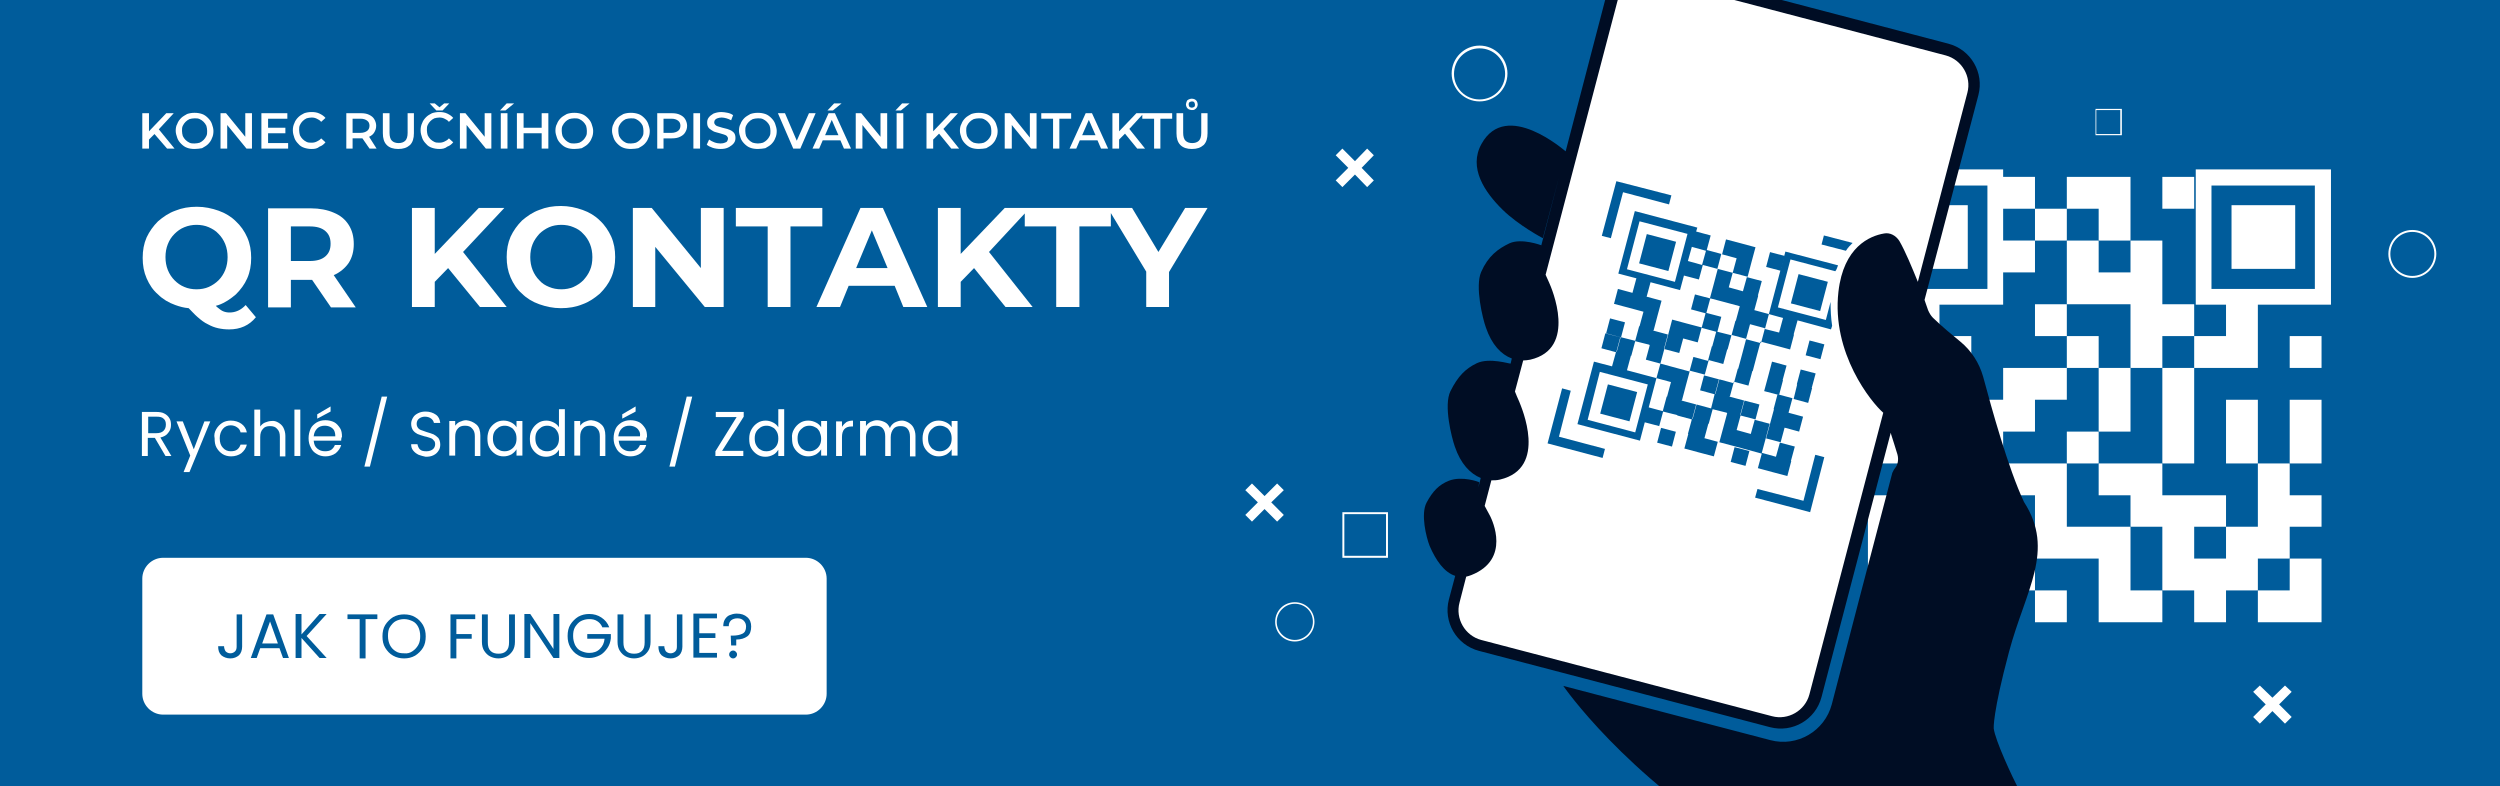<?xml version="1.0" encoding="utf-8"?>
<!-- Generator: Adobe Illustrator 27.0.0, SVG Export Plug-In . SVG Version: 6.00 Build 0)  -->
<svg version="1.1" id="Vrstva_1" xmlns="http://www.w3.org/2000/svg" xmlns:xlink="http://www.w3.org/1999/xlink" x="0px" y="0px"
	 viewBox="0 0 636 200" style="enable-background:new 0 0 636 200;" xml:space="preserve">
<style type="text/css">
	.st0{fill:#005C9B;}
	.st1{fill:#FFFFFF;}
	.st2{fill:#020203;}
	.st3{fill:#000D24;}
</style>
<rect class="st0" width="636" height="200"/>
<g>
	<rect x="550.1" y="45" class="st1" width="8.1" height="8.1"/>
	<rect x="517.7" y="53.1" class="st1" width="8.1" height="8.1"/>
	<polygon class="st1" points="533.9,61.2 542,61.2 542,53.1 542,45 533.9,45 525.8,45 525.8,53.1 533.9,53.1 	"/>
	<polygon class="st1" points="533.9,69.3 533.9,61.2 525.8,61.2 525.8,69.3 525.8,77.4 533.9,77.4 542,77.4 542,85.5 542,93.6 
		550.1,93.6 550.1,85.5 558.2,85.5 558.2,77.4 550.1,77.4 550.1,69.3 550.1,61.2 542,61.2 542,69.3 	"/>
	<rect x="517.7" y="77.4" class="st1" width="8.1" height="8.1"/>
	<rect x="525.8" y="85.5" class="st1" width="8.1" height="8.1"/>
	<rect x="582.5" y="85.5" class="st1" width="8.1" height="8.1"/>
	<polygon class="st1" points="533.9,101.7 533.9,109.8 542,109.8 542,101.7 542,93.6 533.9,93.6 	"/>
	<polygon class="st1" points="550.1,101.7 550.1,109.8 550.1,117.9 558.2,117.9 558.2,109.8 558.2,101.7 558.2,93.6 550.1,93.6 	"/>
	<polygon class="st1" points="485.4,101.7 477.3,101.7 477.3,109.8 477.3,117.9 485.4,117.9 485.4,126 493.4,126 493.4,117.9 
		493.4,109.8 485.4,109.8 	"/>
	<path class="st1" d="M517.7,109.8v-8.1h8.1v-8.1h-8.1h-8.1v8.1h-8.1v-8.1v-8.1h-8.1v-8h16.2v-8.2h8.1v-8.1h-8.1v-8.1h8.1V45h-8.1
		v-1.9h-34.4v34.4h10.1v8h-8.1v8.1h8.1h8.1v8.1v8.1h8.1v8.1h8.1v-8.1C509.6,109.8,517.7,109.8,517.7,109.8z M479.3,47.2h26.3v26.3
		h-26.3V47.2z"/>
	<polygon class="st1" points="574.4,101.7 566.3,101.7 566.3,109.8 566.3,117.9 574.4,117.9 574.4,109.8 	"/>
	<rect x="525.8" y="109.8" class="st1" width="8.1" height="8.1"/>
	<polygon class="st1" points="590.6,109.8 590.6,101.7 582.5,101.7 582.5,109.8 582.5,117.9 590.6,117.9 	"/>
	<polygon class="st1" points="533.9,117.9 533.9,126 542,126 542,134 550.1,134 550.1,142.1 550.1,150.2 558.2,150.2 558.2,158.3 
		566.3,158.3 566.3,150.2 574.4,150.2 574.4,142.1 582.5,142.1 582.5,134 590.6,134 590.6,126 582.5,126 582.5,117.9 574.4,117.9 
		574.4,126 574.4,134 566.3,134 566.3,142.1 558.2,142.1 558.2,134 566.3,134 566.3,126 558.2,126 550.1,126 550.1,117.9 542,117.9 
			"/>
	<polygon class="st1" points="542,142.1 542,134 533.9,134 525.8,134 525.8,126 525.8,117.9 517.7,117.9 509.6,117.9 509.6,126 
		517.7,126 517.7,134 517.7,142.1 525.8,142.1 533.9,142.1 533.9,150.2 533.9,158.3 542,158.3 550.1,158.3 550.1,150.2 542,150.2 	
		"/>
	<rect x="517.7" y="150.2" class="st1" width="8.1" height="8.1"/>
	<polygon class="st1" points="574.4,150.2 574.4,158.3 582.5,158.3 590.6,158.3 590.6,150.2 590.6,142.1 582.5,142.1 582.5,150.2 	
		"/>
	<rect x="484.4" y="52.2" class="st1" width="16.2" height="16.2"/>
	<path class="st1" d="M509.6,126h-34.4v34.4h34.4v-10.2h8.1v-8.1h-8.1V126z M505.6,156.4h-26.3v-26.3h26.3V156.4z"/>
	<rect x="484.4" y="135.1" class="st1" width="16.2" height="16.2"/>
	<path class="st1" d="M558.6,43.1v34.4h7.7v8h-8.1v8.1h8.1h8.1v-8.1v-8H593V43.1H558.6z M588.9,73.5h-26.3V47.2h26.3V73.5z"/>
	<rect x="567.7" y="52.2" class="st1" width="16.2" height="16.2"/>
</g>
<g>
	<g>
		<path class="st2" d="M500.4,23.5c1.1-4.1-1.4-8.4-5.5-9.5"/>
		<path class="st1" d="M479.4,115.5l-17.1,61.9c-1.5,5.8-6,8.2-11.7,6.7L376.5,165c-5.8-1.5-8.5-6.6-7-12.3l40-152.9
			c1.5-5.8,6.3-8.2,12-6.7l74.2,19.4c5.8,1.5,7.7,6.4,6.2,12.1L490.1,72"/>
		<path class="st3" d="M507.2,185.3c0,0-0.3-3.8,3.9-19.5s11.8-25.7,3.8-38.1c-4-8.5-8.2-23.7-10.4-31.9c-1-3.5-3-6.6-5.8-8.9
			c-2.1-1.7-4.5-3.7-6.9-6c0,0,0,0-0.1-0.1c-0.5-0.5-0.9-1.2-1.2-1.9c-0.2-0.5-0.4-1.2-0.7-2c-0.1-0.2-0.1-0.4-0.2-0.6l13.7-52.1
			c1.5-5.7-1.9-11.6-7.7-13.1l-74-19.4c-5.7-1.5-11.6,1.9-13.1,7.7l-10.2,39.1c-0.2-0.1-15.1-13.3-21.4-1.9
			c-3.4,6.1,0.8,12.3,5.4,16.8c4.1,4,10.2,7.2,10.2,7.2l4.1-15.5l-4.7,18.1c0.1-0.5,0.2-0.8,0.2-0.8s-5-1.9-8.1-0.5
			c-2.9,1.4-5.4,3.2-7.2,7.3c-1.6,3.7,0.4,11.9,1.2,14.1c1.5,4.4,3.9,6.9,6.6,7.9l-0.3,1.3c-0.2,0.1-5.4-1.6-8.6-0.1
			c-2.9,1.4-4.8,3.3-6.7,7.1c-1.8,3.6,0.3,11.8,1.1,14.1c1.5,4.4,3.9,6.9,6.6,8l-0.6,2.4c0.1-0.4,0.1-0.8,0.2-1.3
			c0-0.1-4.4-1.7-7.7-0.4c-2.5,1-4.1,2.6-5.7,5.6c-1.5,2.9-0.1,8.7,0.8,11c1.6,3.7,3.7,6.7,6.5,7.6l-1.6,6
			c-1.5,5.7,1.9,11.6,7.7,13.1l74,19.4c5.7,1.5,11.6-1.9,13.1-7.7l17.6-67.2c0,0.1,0.1,0.2,0.1,0.4c0.5,1.6,1.1,3.4,1.6,5.1
			c0.4,1.4,0,2.7-0.4,3.2s-0.7,1-0.9,1.5l-8.1,30.9l-7.3,28c-1.8,6.8-8.8,10.9-15.6,9.1l-25.6-6.7l-27.1-7.1
			c0,0,15.5,22.6,46.9,41.6c1.7,1.1,4,3.4,5.1,5.2c2.8,4.8,4.6,7.7,5.6,9.3c0.5,0.8,1.6,1.1,2.4,0.7l55.1-27.8
			c0.9-0.4,1.3-1.5,0.9-2.4C511.8,197.4,507.6,188.4,507.2,185.3z M479.3,59.4c-3.6,0.6-10.3,3.4-11.6,14.8
			c-1.8,15.7,8.4,28.2,11.4,30.8l-18.8,71.7c-1.1,4.1-5.4,6.6-9.5,5.5l-74-19.4c-4.1-1.1-6.6-5.4-5.5-9.5l1.7-6.6
			c0.4-0.1,0.8-0.2,1.3-0.4c10.1-4,5.3-14,4.8-15c-0.4-0.7-0.9-1.7-1.4-2.6l1.7-6.5c0.7,0,1.4,0,2.2-0.2c12.3-2.9,5.4-18.5,4.9-19.8
			c-0.4-0.9-0.8-1.8-1.1-2.6l2.1-7.9c0.6,0,1.2-0.1,1.8-0.2c12.1-2.8,5.4-18.3,4.8-19.6c-0.3-0.7-0.6-1.3-0.9-2l18.3-69.7
			c1.1-4.1,5.4-6.6,9.5-5.5l74,19.4c4.1,1.1,6.6,5.4,5.5,9.5l-12.6,48.1c-1.5-3.7-3.2-7.8-4.7-10.4
			C482.3,59.9,480.8,59.1,479.3,59.4z"/>
	</g>
	<g>
		<g>
			<polygon class="st0" points="409.8,60.6 412.9,48.9 424.6,52 425.2,49.7 411.2,46.1 407.5,60 			"/>
			<polygon class="st0" points="408.3,114.2 396.6,111.1 399.6,99.4 397.4,98.8 393.7,112.8 407.7,116.5 			"/>
			<polygon class="st0" points="461.8,115.7 458.8,127.4 447.1,124.4 446.5,126.6 460.5,130.3 464.1,116.3 			"/>
		</g>
	</g>
	<g>
		
			<rect x="449.5" y="64.4" transform="matrix(0.254 -0.967 0.967 0.254 272.857 486.218)" class="st0" width="3.9" height="3.9"/>
		
			<rect x="459.6" y="86.9" transform="matrix(0.254 -0.967 0.967 0.254 258.586 512.749)" class="st0" width="3.9" height="3.9"/>
		<polygon class="st0" points="450.8,92 449.8,95.8 449.8,95.8 448.8,99.5 452.6,100.5 453.6,96.7 453.5,96.7 454.5,93 		"/>
		<polygon class="st0" points="458.1,94 457.1,97.8 457.2,97.8 456.3,101.5 460,102.5 461,98.7 460.9,98.7 461.9,95 		"/>
		
			<rect x="421.8" y="109.1" transform="matrix(0.254 -0.967 0.967 0.254 208.941 492.787)" class="st0" width="3.9" height="3.9"/>
		
			<rect x="440.5" y="114" transform="matrix(0.254 -0.967 0.967 0.254 218.159 514.533)" class="st0" width="3.9" height="3.9"/>
		
			<rect x="417.7" y="60.2" transform="matrix(0.254 -0.967 0.967 0.254 252.68 455.622)" class="st0" width="7.7" height="7.7"/>
		
			<rect x="407.8" y="98.5" transform="matrix(0.254 -0.967 0.967 0.254 208.26 474.556)" class="st0" width="7.7" height="7.7"/>
		
			<rect x="456.2" y="70.4" transform="matrix(0.254 -0.967 0.967 0.254 271.648 500.443)" class="st0" width="7.7" height="7.7"/>
		<path class="st0" d="M467.6,67.5L454.2,64L450,79.9l3.6,1l-1,3.7l-3.6-0.9l1-3.8l-3.7-1l1-3.7h-0.1l1-3.7l-3.8-1l-1,3.6l-3.6-1
			l1-3.7l3.8,1l1-3.8l0,0l1-3.7l-3.7-1l0,0l-3.8-1l-1,3.8l3.7,1l0,0l0,0l-1,3.7l-3.8-1l-1,3.8l0,0l-1,3.7l-3.8-1l-1,3.8l3.7,1
			l-1,3.7l3.7,1l-1,3.7h-0.1l-1,3.7l-3.7-1l-1,3.7l-3.7-1l0,0l-3.7-1l1-3.7l3.8,1l1-3.7l3.7,1l1-3.8l-3.8-1l0,0l-3.7-1l-1,3.8l0,0
			l-1,3.7h-0.1l1-3.7l-3.7-1V84h0.1l1-3.8l0,0l1-3.7l-3.7-1l0,0h-0.1l1-3.7l7.5,2l1.4-5.2l-0.4,1.5l3.8,1l1-3.7l3.7,1l1-3.8l-3.7-1
			l1-3.7l-3.7-1l0.3-1l-15.9-4.2l-4.2,15.9l4.6,1.2l-1,3.7l-3.7-1l-1,3.8l3.8,1l0,0l3.7,1l0,0l0,0l-1,3.7H417l-1,3.7l-3.6-0.9l1-3.8
			l-3.8-1l-1,3.8l3.7,1l-1,3.7h-0.1l1-3.7l-3.8-1l-1,3.8l3.7,1l-1,3.6l-4.6-1.2l-4.2,15.9l15.9,4.2l4.2-15.9l-7.5-2l1-3.7h0.1l1-3.7
			l3.6,0.9v0.1h0.1l-1,3.7l3.7,1l-1,3.7l3.7,1l0,0l0,0l-1,3.7H424l-1,3.7l-3.7-1l-1,3.8l3.8,1l1-3.7l3.6,0.9v0.1l3.7,1l-1,3.7h0.1
			l-1,3.7l3.7,1l0,0l3.8,1l1-3.7l3.8,1l0,0l3.7,1l0,0l3.7,1l-1,3.7l3.7,1l0,0l3.8,1l1-3.8h-0.1l1-3.7l-3.8-1l-1,3.6l-3.6-1l1-3.7
			l3.8,1l1-3.7l3.7,1l1-3.8l-3.7-1l1-3.7l-3.8-1l-1,3.8h0.1l-1,3.7l0,0l-1,3.7h-0.1l1-3.7l-3.8-1l-1,3.6l-3.6-1l1-3.7l3.8,1l1-3.8
			l-3.8-1l-1,3.7h-0.1l1-3.7l-3.7-1v-0.1h0.1l1-3.7l3.7,1l1-3.7h0.1l1-3.8l0,0l1-3.7l3.8,1l0,0l3.7,1l1-3.8h-0.1l1-3.6l8.5,2.3
			l0.3-0.9c-0.3-2-0.4-4-0.4-6.1l-1.2,4.6l-12.2-3.2l3.2-12.2l11.4,3C467.2,68.7,467.4,68,467.6,67.5z M419.2,97.8L416,110
			l-12.1-3.2l3.1-12.2L419.2,97.8z M430.4,62.8l3.6,1l-1,3.6l-3.6-1L430.4,62.8z M413.9,68.5l3.2-12.2l12.2,3.2l-3.2,12.2
			L413.9,68.5z M434.1,79.6l1-3.7l3.8,1l0,0l3.7,1l0,0l0,0l-1,3.7h-0.1l-1,3.7l-3.6-0.9l1-3.8L434.1,79.6z M438.4,108.8l-1,3.7
			l-3.7-1l0,0h-0.1l1-3.7h0.1l1-3.7l3.6,0.9v0.1h0.1L438.4,108.8L438.4,108.8z M448,87.3l-3.8-1l-1,3.8l0,0l-1,3.7h-0.1l-1,3.7
			l-3.7-1l-1,3.7h-0.1l1-3.7l-3.8-1l-1,3.8l3.7,1l-0.9,3.6l-3.7-1l-1,3.7h-0.1l1-3.7l-3.7-1v-0.1h0.1l1-3.8l0,0l1-3.7l3.8,1l1-3.7
			l3.7,1l1-3.7h0.1l1-3.7l3.7,1l1-3.7h0.1l0,0l3.7,1L448,87.3z"/>
	</g>
	<path class="st0" d="M471.3,61.8l-7.3-1.9l-0.6,2.3l6.2,1.6C470.1,63,470.7,62.4,471.3,61.8z"/>
</g>
<g>
	<path class="st1" d="M58.4,79.5c-0.6,0-1.1-0.1-1.6-0.3c-0.5-0.2-1-0.6-1.6-1.1c-0.1-0.1-0.2-0.2-0.3-0.3c0.2-0.1,0.5-0.1,0.7-0.2
		c1.7-0.6,3.1-1.6,4.4-2.7c1.2-1.2,2.2-2.5,2.9-4.1s1-3.3,1-5.2c0-1.9-0.3-3.6-1-5.2c-0.7-1.6-1.7-3-2.9-4.1
		c-1.2-1.2-2.7-2.1-4.4-2.7c-1.7-0.6-3.5-1-5.5-1s-3.8,0.3-5.5,1c-1.7,0.6-3.1,1.6-4.4,2.7c-1.2,1.2-2.2,2.6-2.9,4.1
		c-0.7,1.6-1,3.3-1,5.2s0.3,3.6,1,5.2s1.6,3,2.9,4.1c1.2,1.2,2.7,2.1,4.4,2.7c1.1,0.4,2.2,0.7,3.4,0.8c0.8,0.8,1.5,1.6,2.2,2.2
		c0.9,0.8,1.8,1.5,2.7,1.9c0.9,0.5,1.7,0.8,2.6,1c0.9,0.2,1.8,0.3,2.8,0.3c2.8,0,5.1-1,6.8-3.1l-2.6-3.1
		C61.3,78.9,59.9,79.5,58.4,79.5z M44.4,71.3c-0.7-0.7-1.3-1.6-1.7-2.6s-0.6-2.1-0.6-3.3c0-1.2,0.2-2.3,0.6-3.3
		c0.4-1,0.9-1.8,1.7-2.6c0.7-0.7,1.5-1.3,2.5-1.7s2-0.6,3.1-0.6s2.2,0.2,3.1,0.6c0.9,0.4,1.8,0.9,2.5,1.7c0.7,0.7,1.3,1.6,1.7,2.6
		s0.6,2.1,0.6,3.3s-0.2,2.3-0.6,3.3c-0.4,1-1,1.9-1.7,2.6S54,72.6,53.1,73s-2,0.6-3.1,0.6s-2.2-0.2-3.1-0.6
		C45.9,72.6,45.1,72,44.4,71.3z"/>
	<path class="st1" d="M84.9,70c1.6-0.7,2.9-1.8,3.8-3.1c0.9-1.4,1.3-3,1.3-4.8c0-1.9-0.4-3.5-1.3-4.9s-2.1-2.4-3.8-3.1
		c-1.6-0.7-3.6-1.1-5.8-1.1H68.2v25.2H74v-7h5.1c0.1,0,0.2,0,0.3,0l4.8,7h6.3L84.9,70L84.9,70z M82.8,58.8c0.9,0.8,1.3,1.8,1.3,3.2
		s-0.4,2.4-1.3,3.2c-0.9,0.8-2.2,1.2-4,1.2H74v-8.8h4.8C80.6,57.6,81.9,58,82.8,58.8z"/>
	<polygon class="st1" points="128.3,52.9 121.8,52.9 110.6,64.6 110.6,52.9 104.8,52.9 104.8,78.1 110.6,78.1 110.6,71.7 114,68.2 
		122.1,78.1 128.9,78.1 117.8,64.1 	"/>
	<path class="st1" d="M152.6,56.1c-1.2-1.2-2.7-2.1-4.4-2.7c-1.7-0.6-3.5-1-5.5-1s-3.8,0.3-5.5,1c-1.7,0.6-3.1,1.6-4.4,2.7
		c-1.2,1.2-2.2,2.6-2.9,4.1c-0.7,1.6-1,3.3-1,5.2c0,1.9,0.3,3.6,1,5.2s1.6,3,2.9,4.1c1.2,1.2,2.7,2.1,4.4,2.7s3.5,1,5.5,1
		s3.8-0.3,5.5-1c1.7-0.6,3.1-1.6,4.4-2.7c1.2-1.2,2.2-2.5,2.9-4.1s1-3.3,1-5.2c0-1.9-0.3-3.6-1-5.2
		C154.8,58.7,153.9,57.3,152.6,56.1z M150.1,68.7c-0.4,1-1,1.8-1.7,2.6c-0.7,0.7-1.6,1.3-2.5,1.7c-0.9,0.4-2,0.6-3.1,0.6
		s-2.2-0.2-3.1-0.6c-1-0.4-1.8-0.9-2.5-1.7c-0.7-0.7-1.3-1.6-1.7-2.6s-0.6-2.1-0.6-3.3c0-1.2,0.2-2.3,0.6-3.3c0.4-1,1-1.8,1.7-2.6
		c0.7-0.7,1.6-1.3,2.5-1.7s2-0.6,3.1-0.6s2.2,0.2,3.1,0.6c1,0.4,1.8,0.9,2.5,1.7c0.7,0.7,1.3,1.6,1.7,2.6s0.6,2.1,0.6,3.3
		C150.7,66.7,150.5,67.8,150.1,68.7z"/>
	<polygon class="st1" points="178.3,68.2 165.8,52.9 161,52.9 161,78.1 166.7,78.1 166.7,62.8 179.3,78.1 184.1,78.1 184.1,52.9 
		178.3,52.9 	"/>
	<polygon class="st1" points="209.2,52.9 187.2,52.9 187.2,57.6 195.3,57.6 195.3,78.1 201.1,78.1 201.1,57.6 209.2,57.6 	"/>
	<path class="st1" d="M218.9,52.9l-11.2,25.2h6l2.2-5.4h11.7l2.2,5.4h6.1l-11.3-25.2C224.6,52.9,218.9,52.9,218.9,52.9z M217.8,68.2
		l4-9.6l4,9.6H217.8z"/>
	<polygon class="st1" points="307.2,52.9 301.5,52.9 294.7,64.1 288,52.9 282.6,52.9 281.8,52.9 262,52.9 260.7,52.9 255.6,52.9 
		244.4,64.6 244.4,52.9 238.6,52.9 238.6,78.1 244.4,78.1 244.4,71.7 247.8,68.2 255.8,78.1 262.7,78.1 251.6,64.1 260.7,54.3 
		260.7,57.6 268.7,57.6 268.7,78.1 274.6,78.1 274.6,57.6 282.6,57.6 282.6,54.2 291.6,69.1 291.6,78.1 297.4,78.1 297.4,69.2 	"/>
</g>
<g>
	<path class="st1" d="M205,181.8H41.5c-2.9,0-5.3-2.4-5.3-5.3v-29.3c0-2.9,2.4-5.3,5.3-5.3H205c2.9,0,5.3,2.4,5.3,5.3v29.3
		C210.3,179.4,207.9,181.8,205,181.8z"/>
	<g>
		<g>
			<path class="st0" d="M61.6,156.3v8.2c0,0.9-0.3,1.7-0.8,2.2c-0.6,0.5-1.3,0.8-2.2,0.8s-1.7-0.3-2.3-0.8c-0.6-0.6-0.8-1.3-0.8-2.3
				H57c0,0.5,0.2,1,0.4,1.3c0.3,0.3,0.7,0.5,1.2,0.5s0.9-0.2,1.2-0.5s0.4-0.7,0.4-1.2v-8.2H61.6z"/>
			<path class="st0" d="M71.1,164.9h-4.9l-0.9,2.5h-1.5l4-11.1h1.7l4,11.1H72L71.1,164.9z M70.7,163.7l-2-5.6l-2,5.6H70.7z"/>
			<path class="st0" d="M81.3,167.4l-4.6-5.1v5.1h-1.5v-11.2h1.5v5.2l4.6-5.2h1.8l-5.1,5.6l5.1,5.6L81.3,167.4L81.3,167.4z"/>
			<path class="st0" d="M96,156.3v1.2h-3v10h-1.5v-10h-3.1v-1.2H96z"/>
			<path class="st0" d="M100,166.8c-0.9-0.5-1.5-1.2-2-2s-0.7-1.8-0.7-2.9s0.2-2.1,0.7-2.9s1.2-1.5,2-2c0.9-0.5,1.8-0.7,2.8-0.7
				s2,0.2,2.8,0.7c0.9,0.5,1.5,1.2,2,2c0.5,0.9,0.7,1.8,0.7,2.9s-0.2,2.1-0.7,2.9s-1.2,1.5-2,2c-0.9,0.5-1.8,0.7-2.8,0.7
				S100.9,167.3,100,166.8z M104.9,165.7c0.6-0.4,1.1-0.9,1.5-1.6s0.5-1.5,0.5-2.3c0-0.9-0.2-1.7-0.5-2.3s-0.8-1.2-1.5-1.5
				s-1.3-0.5-2.1-0.5c-0.8,0-1.5,0.2-2.1,0.5s-1.1,0.9-1.5,1.5s-0.5,1.4-0.5,2.3c0,0.9,0.2,1.7,0.5,2.3s0.8,1.2,1.5,1.6
				c0.6,0.4,1.3,0.5,2.1,0.5C103.6,166.3,104.3,166.1,104.9,165.7z"/>
			<path class="st0" d="M120.9,156.3v1.2h-4.8v3.8h3.9v1.2h-3.9v5h-1.5v-11.2H120.9z"/>
			<path class="st0" d="M124.1,156.3v7.1c0,1,0.2,1.7,0.7,2.2s1.2,0.7,2,0.7c0.9,0,1.5-0.2,2-0.7s0.7-1.2,0.7-2.2v-7.1h1.5v7
				c0,0.9-0.2,1.7-0.6,2.3c-0.4,0.6-0.9,1.1-1.5,1.4s-1.3,0.5-2.1,0.5c-0.8,0-1.5-0.2-2.1-0.5s-1.1-0.8-1.5-1.4s-0.6-1.4-0.6-2.3v-7
				H124.1z"/>
			<path class="st0" d="M142.3,167.4h-1.5l-5.9-8.9v8.9h-1.5v-11.2h1.5l5.9,8.9v-8.9h1.5V167.4z"/>
			<path class="st0" d="M153.2,159.5c-0.3-0.7-0.8-1.2-1.3-1.5c-0.6-0.4-1.3-0.5-2-0.5c-0.8,0-1.5,0.2-2.1,0.5s-1.1,0.9-1.5,1.5
				c-0.4,0.7-0.5,1.4-0.5,2.3c0,0.9,0.2,1.6,0.5,2.3c0.4,0.7,0.8,1.2,1.5,1.5s1.3,0.5,2.1,0.5c1.1,0,2-0.3,2.7-1s1.1-1.5,1.2-2.6
				h-4.4v-1.2h6v1.1c-0.1,0.9-0.4,1.8-0.9,2.5s-1.1,1.4-1.9,1.8c-0.8,0.4-1.7,0.7-2.7,0.7s-2-0.2-2.8-0.7c-0.9-0.5-1.5-1.2-2-2
				c-0.5-0.9-0.7-1.8-0.7-2.9s0.2-2.1,0.7-2.9s1.2-1.5,2-2c0.9-0.5,1.8-0.7,2.8-0.7c1.2,0,2.2,0.3,3.1,0.9c0.9,0.6,1.6,1.4,2,2.5
				h-1.8L153.2,159.5L153.2,159.5z"/>
			<path class="st0" d="M158.6,156.3v7.1c0,1,0.2,1.7,0.7,2.2s1.2,0.7,2,0.7c0.9,0,1.5-0.2,2-0.7s0.7-1.2,0.7-2.2v-7.1h1.5v7
				c0,0.9-0.2,1.7-0.6,2.3c-0.4,0.6-0.9,1.1-1.5,1.4s-1.3,0.5-2.1,0.5s-1.5-0.2-2.1-0.5s-1.1-0.8-1.5-1.4s-0.6-1.4-0.6-2.3v-7H158.6
				z"/>
			<path class="st0" d="M173.6,156.3v8.2c0,0.9-0.3,1.7-0.8,2.2c-0.6,0.5-1.3,0.8-2.2,0.8s-1.7-0.3-2.3-0.8
				c-0.6-0.6-0.8-1.3-0.8-2.3h1.5c0,0.5,0.2,1,0.4,1.3c0.3,0.3,0.7,0.5,1.2,0.5s0.9-0.2,1.2-0.5s0.4-0.7,0.4-1.2v-8.2H173.6z"/>
			<path class="st0" d="M177.9,157.4v3.7h4.1v1.2h-4.1v3.8h4.5v1.2h-6v-11.2h6v1.2h-4.5V157.4z"/>
			<path class="st0" d="M190.1,157c0.7,0.6,1,1.4,1,2.4c0,1.1-0.3,2-1,2.5s-1.6,0.8-2.8,0.8v1.5H186l-0.1-2.5h0.5
				c1.1,0,1.9-0.2,2.5-0.5s0.9-0.9,0.9-1.8c0-0.6-0.2-1.1-0.6-1.5c-0.4-0.4-0.9-0.6-1.6-0.6c-0.7,0-1.2,0.2-1.6,0.5
				c-0.4,0.4-0.6,0.8-0.6,1.5H184c0-0.6,0.1-1.2,0.4-1.7s0.7-0.9,1.2-1.1s1.1-0.4,1.8-0.4C188.6,156.1,189.4,156.4,190.1,157z
				 M185.8,167.2c-0.2-0.2-0.3-0.4-0.3-0.7s0.1-0.5,0.3-0.7s0.4-0.3,0.7-0.3s0.5,0.1,0.7,0.3s0.3,0.4,0.3,0.7s-0.1,0.5-0.3,0.7
				s-0.4,0.3-0.7,0.3S186,167.4,185.8,167.2z"/>
		</g>
	</g>
</g>
<g>
	<path class="st1" d="M42.8,110.1c0.5-0.6,0.7-1.2,0.7-2c0-0.7-0.1-1.2-0.4-1.7c-0.3-0.5-0.7-0.9-1.3-1.2c-0.5-0.3-1.3-0.4-2.1-0.4
		h-3.6V116h1.5v-4.6h1.8l2.7,4.6h1.5l-2.8-4.7C41.7,111.1,42.4,110.7,42.8,110.1z M37.7,110.2V106h2.1c0.8,0,1.4,0.1,1.8,0.5
		c0.4,0.3,0.6,0.8,0.6,1.5s-0.2,1.2-0.6,1.6c-0.4,0.4-1,0.6-1.8,0.6H37.7z"/>
	<polygon class="st1" points="49.3,114.3 46.5,107.2 44.9,107.2 48.4,115.9 46.7,120.1 48.2,120.1 53.5,107.2 52,107.2 	"/>
	<path class="st1" d="M58.7,108.2c0.6,0,1.2,0.2,1.6,0.5c0.5,0.3,0.8,0.8,0.9,1.3h1.6c-0.2-1-0.7-1.7-1.4-2.2s-1.6-0.8-2.7-0.8
		c-0.8,0-1.6,0.2-2.2,0.6c-0.6,0.4-1.1,0.9-1.5,1.6s-0.6,1.5-0.4,2.3c0,0.9,0.1,1.7,0.5,2.4c0.4,0.7,0.9,1.2,1.5,1.6
		s1.4,0.6,2.2,0.6c1,0,1.9-0.3,2.6-0.8c0.7-0.6,1.2-1.3,1.4-2.2h-1.6c-0.2,0.6-0.5,1-0.9,1.3s-1,0.4-1.6,0.4c-0.8,0-1.5-0.3-2-0.9
		c-0.5-0.5-0.8-1.3-0.8-2.4c0-1,0.3-1.8,0.8-2.4C57.2,108.5,57.9,108.2,58.7,108.2z"/>
	<path class="st1" d="M70.8,107.5c-0.5-0.3-1.1-0.5-1.7-0.4c-0.6,0-1.2,0.2-1.7,0.4s-0.9,0.6-1.2,1v-4.3h-1.5V116h1.5v-4.8
		c0-0.9,0.2-1.6,0.7-2.1c0.4-0.5,1-0.7,1.8-0.7s1.4,0.2,1.8,0.7c0.5,0.5,0.7,1.1,0.7,2v5h1.4v-5.2c0-0.8-0.2-1.5-0.5-2.1
		C71.8,108.2,71.3,107.8,70.8,107.5z"/>
	<rect x="74.9" y="104.2" class="st1" width="1.5" height="11.8"/>
	<path class="st1" d="M85,107.4c-0.6-0.3-1.4-0.5-2.2-0.5c-0.9,0-1.6,0.2-2.3,0.6c-0.6,0.4-1.2,0.9-1.5,1.6s-0.5,1.5-0.5,2.4
		s0.2,1.7,0.6,2.4c0.3,0.7,0.8,1.2,1.5,1.6c0.6,0.4,1.4,0.6,2.2,0.6c1,0,1.9-0.3,2.6-0.8c0.7-0.6,1.2-1.3,1.4-2.1h-1.6
		c-0.2,0.5-0.5,0.9-0.9,1.2c-0.4,0.3-1,0.4-1.6,0.4c-0.8,0-1.4-0.2-2-0.7s-0.8-1.1-0.9-2h7c0-0.3,0-0.6,0.2-1c0-0.8-0.1-1.6-0.5-2.2
		C86.1,108.3,85.6,107.7,85,107.4z M79.8,111c0.1-0.9,0.4-1.5,0.9-2s1.2-0.7,1.9-0.7c0.5,0,1,0.1,1.4,0.3s0.8,0.5,1,0.9
		s0.3,0.9,0.3,1.5C85.3,111,79.8,111,79.8,111z"/>
	<polygon class="st1" points="84.1,103.4 80.7,105.4 80.7,106.5 84.1,104.7 	"/>
	<polygon class="st1" points="92.7,118.7 94.1,118.7 98.5,100.9 97.1,100.9 	"/>
	<path class="st1" d="M106.6,106.5c0.4-0.3,0.9-0.5,1.5-0.5c0.7,0,1.2,0.2,1.6,0.5s0.6,0.7,0.7,1.1h1.6c-0.1-0.9-0.4-1.6-1.1-2.1
		s-1.6-0.8-2.6-0.8c-0.7,0-1.3,0.1-1.9,0.4s-1,0.6-1.3,1.1s-0.5,1-0.5,1.6c0,0.7,0.2,1.3,0.5,1.7s0.7,0.7,1.1,0.9
		c0.5,0.2,1.1,0.4,1.8,0.6c0.6,0.1,1,0.3,1.4,0.4s0.7,0.3,0.9,0.6c0.3,0.2,0.4,0.6,0.4,1c0,0.5-0.2,1-0.6,1.3s-0.9,0.5-1.6,0.5
		c-0.8,0-1.3-0.1-1.7-0.5c-0.3-0.3-0.5-0.8-0.6-1.3h-1.6c0,0.6,0.1,1.1,0.5,1.6s0.8,0.8,1.4,1.1c0.6,0.2,1.2,0.4,1.8,0.5
		c0.8,0,1.4-0.1,2-0.4s1-0.7,1.3-1.2c0.3-0.4,0.4-1,0.4-1.5c0-0.7-0.2-1.3-0.5-1.7c-0.4-0.4-0.8-0.7-1.2-0.9
		c-0.5-0.2-1.1-0.4-1.8-0.6c-0.6-0.2-1.1-0.4-1.4-0.5s-0.6-0.3-0.8-0.6c-0.2-0.3-0.3-0.6-0.3-1C106,107.3,106.2,106.8,106.6,106.5z"
		/>
	<path class="st1" d="M118.6,106.9c-0.6,0-1.1,0.2-1.6,0.4s-0.9,0.6-1.2,1v-1.2h-1.5v8.8h1.5v-4.8c0-0.9,0.2-1.6,0.7-2.1
		c0.4-0.5,1-0.7,1.8-0.7s1.4,0.2,1.8,0.7c0.5,0.5,0.7,1.1,0.7,2v5h1.4v-5.2c0-1.2-0.3-2.2-1-2.8S119.6,107,118.6,106.9z"/>
	<path class="st1" d="M131.4,108.7c-0.3-0.5-0.7-0.9-1.3-1.2c-0.6-0.3-1.2-0.5-2-0.5s-1.5,0.2-2.1,0.6s-1.1,0.9-1.5,1.6
		c-0.3,0.7-0.5,1.4-0.5,2.3s0.1,1.7,0.5,2.4c0.4,0.7,0.9,1.2,1.5,1.6s1.3,0.6,2.1,0.6c0.8,0,1.4-0.2,2-0.5c0.6-0.4,1-0.8,1.3-1.3
		v1.6h1.5v-8.8h-1.5V108.7z M131,113.3c-0.3,0.5-0.6,0.8-1.1,1.1c-0.5,0.3-1,0.4-1.5,0.4c-0.6,0-1.1-0.1-1.5-0.4
		c-0.5-0.2-0.8-0.6-1.1-1.1s-0.4-1.1-0.4-1.8c0-0.6,0.1-1.2,0.4-1.7s0.7-0.8,1.1-1.1c0.5-0.3,1-0.4,1.5-0.4s1,0.1,1.5,0.4
		c0.5,0.2,0.8,0.6,1.1,1.1s0.4,1.1,0.4,1.8C131.4,112.2,131.3,112.8,131,113.3z"/>
	<path class="st1" d="M142.2,108.7c-0.3-0.5-0.7-0.9-1.3-1.2c-0.6-0.3-1.2-0.5-1.9-0.5c-0.8,0-1.5,0.2-2.1,0.6s-1.1,0.9-1.5,1.6
		s-0.6,1.4-0.6,2.4c0,0.9,0.1,1.7,0.5,2.4c0.4,0.7,0.9,1.2,1.5,1.6s1.3,0.6,2.1,0.6s1.4-0.2,2-0.5s1-0.8,1.3-1.3v1.6h1.5v-11.9h-1.5
		V108.7z M141.8,113.3c-0.3,0.5-0.6,0.8-1.1,1.1c-0.5,0.3-1,0.4-1.5,0.4c-0.6,0-1.1-0.1-1.5-0.4c-0.5-0.2-0.8-0.6-1.1-1.1
		s-0.4-1.1-0.4-1.8c0-0.6,0.1-1.2,0.4-1.7c0.3-0.5,0.7-0.8,1.1-1.1c0.5-0.3,1-0.4,1.5-0.4s1,0.1,1.5,0.4c0.5,0.2,0.8,0.6,1.1,1.1
		s0.4,1.1,0.4,1.8C142.2,112.2,142.1,112.8,141.8,113.3z"/>
	<path class="st1" d="M150.4,106.9c-0.6,0-1.1,0.2-1.6,0.4s-0.9,0.6-1.2,1v-1.2h-1.5v8.8h1.5v-4.8c0-0.9,0.2-1.6,0.7-2.1
		c0.4-0.5,1-0.7,1.8-0.7s1.4,0.2,1.8,0.7c0.5,0.5,0.7,1.1,0.7,2v5h1.4v-5.2c0-1.2-0.3-2.2-1-2.8C152.4,107.4,151.5,107,150.4,106.9z
		"/>
	<polygon class="st1" points="161.7,103.4 158.3,105.4 158.3,106.5 161.7,104.7 	"/>
	<path class="st1" d="M162.6,107.4c-0.6-0.3-1.4-0.5-2.2-0.5c-0.9,0-1.6,0.2-2.3,0.6c-0.6,0.4-1.2,0.9-1.5,1.6s-0.5,1.5-0.5,2.4
		s0.2,1.7,0.6,2.4c0.3,0.7,0.8,1.2,1.5,1.6c0.6,0.4,1.4,0.6,2.2,0.6c1,0,1.9-0.3,2.6-0.8c0.7-0.6,1.2-1.3,1.4-2.1h-1.6
		c-0.2,0.5-0.5,0.9-0.9,1.2c-0.4,0.3-1,0.4-1.6,0.4c-0.8,0-1.4-0.2-2-0.7s-0.8-1.1-0.9-2h7c0-0.3,0-0.6,0.2-1c0-0.8-0.1-1.6-0.5-2.2
		C163.7,108.3,163.2,107.7,162.6,107.4z M162.8,111h-5.5c0.1-0.9,0.4-1.5,0.9-2s1.2-0.7,1.9-0.7c0.5,0,1,0.1,1.4,0.3
		c0.4,0.2,0.8,0.5,1,0.9C162.8,109.9,162.9,110.4,162.8,111z"/>
	<polygon class="st1" points="170.3,118.7 171.7,118.7 176.1,100.9 174.7,100.9 	"/>
	<polygon class="st1" points="182.1,106.1 187.4,106.1 182,114.8 182,116 189.1,116 189.1,114.7 183.7,114.7 189.2,106 189.2,104.8 
		182.1,104.8 	"/>
	<path class="st1" d="M198,108.7c-0.3-0.5-0.7-0.9-1.3-1.2s-1.2-0.5-1.9-0.5c-0.8,0-1.5,0.2-2.1,0.6s-1.1,0.9-1.5,1.6
		s-0.6,1.4-0.6,2.4c0,0.9,0.1,1.7,0.5,2.4c0.4,0.7,0.9,1.2,1.5,1.6s1.3,0.6,2.1,0.6s1.4-0.2,2-0.5s1-0.8,1.3-1.3v1.6h1.5v-11.9H198
		V108.7z M197.6,113.3c-0.3,0.5-0.6,0.8-1.1,1.1c-0.5,0.3-1,0.4-1.5,0.4c-0.6,0-1.1-0.1-1.5-0.4c-0.5-0.2-0.8-0.6-1.1-1.1
		s-0.4-1.1-0.4-1.8c0-0.6,0.1-1.2,0.4-1.7c0.3-0.5,0.7-0.8,1.1-1.1c0.5-0.3,1-0.4,1.5-0.4s1,0.1,1.5,0.4c0.5,0.2,0.8,0.6,1.1,1.1
		s0.4,1.1,0.4,1.8C198,112.2,197.9,112.8,197.6,113.3z"/>
	<path class="st1" d="M208.9,108.7c-0.3-0.5-0.7-0.9-1.3-1.2c-0.6-0.3-1.2-0.5-2-0.5s-1.5,0.2-2.1,0.6s-1.1,0.9-1.5,1.6
		s-0.6,1.4-0.5,2.3c0,0.9,0.1,1.7,0.5,2.4c0.4,0.7,0.9,1.2,1.5,1.6s1.3,0.6,2.1,0.6s1.4-0.2,2-0.5c0.6-0.4,1-0.8,1.3-1.3v1.6h1.5
		v-8.8h-1.5V108.7z M208.5,113.3c-0.3,0.5-0.6,0.8-1.1,1.1c-0.5,0.3-1,0.4-1.5,0.4c-0.6,0-1.1-0.1-1.5-0.4c-0.5-0.2-0.8-0.6-1.1-1.1
		s-0.4-1.1-0.4-1.8c0-0.6,0.1-1.2,0.4-1.7s0.7-0.8,1.1-1.1c0.5-0.3,1-0.4,1.5-0.4s1,0.1,1.5,0.4c0.5,0.2,0.8,0.6,1.1,1.1
		c0.2,0.5,0.4,1.1,0.4,1.8C208.9,112.2,208.8,112.8,208.5,113.3z"/>
	<path class="st1" d="M214.2,108.6v-1.4h-1.5v8.8h1.5v-4.8c0-1.8,0.8-2.7,2.4-2.7h0.4V107c-0.6,0-1.2,0.1-1.7,0.4
		C214.9,107.7,214.5,108.1,214.2,108.6z"/>
	<path class="st1" d="M231.1,107.5c-0.5-0.3-1.1-0.5-1.6-0.5c-0.7,0-1.3,0.2-1.9,0.5c-0.5,0.3-1,0.8-1.2,1.4
		c-0.3-0.7-0.7-1.2-1.3-1.5s-1.3-0.5-2-0.5c-0.6,0-1.1,0.2-1.6,0.4c-0.5,0.3-0.9,0.6-1.2,1.1v-1.3h-1.5v8.8h1.5v-4.8
		c0-0.9,0.3-1.6,0.7-2.1s1-0.7,1.8-0.7s1.4,0.2,1.8,0.7c0.4,0.5,0.6,1.1,0.6,2v5h1.4v-4.8c0-0.9,0.3-1.6,0.7-2.1s1-0.7,1.8-0.7
		s1.4,0.2,1.8,0.7s0.6,1.1,0.6,2v5h1.4v-5.2c0-0.8-0.2-1.5-0.5-2.1C232.1,108.2,231.6,107.8,231.1,107.5z"/>
	<path class="st1" d="M242.1,107.1v1.6c-0.3-0.5-0.7-0.9-1.3-1.2c-0.6-0.3-1.2-0.5-2-0.5s-1.5,0.2-2.1,0.6s-1.1,0.9-1.5,1.6
		c-0.3,0.7-0.5,1.4-0.5,2.3s0.1,1.7,0.5,2.4c0.4,0.7,0.9,1.2,1.5,1.6s1.3,0.6,2.1,0.6s1.4-0.2,2-0.5c0.6-0.4,1-0.8,1.3-1.3v1.6h1.5
		v-8.8C243.6,107.1,242.1,107.1,242.1,107.1z M241.7,113.3c-0.3,0.5-0.6,0.8-1.1,1.1c-0.5,0.3-1,0.4-1.5,0.4c-0.6,0-1.1-0.1-1.5-0.4
		c-0.5-0.2-0.8-0.6-1.1-1.1s-0.4-1.1-0.4-1.8c0-0.6,0.1-1.2,0.4-1.7s0.7-0.8,1.1-1.1c0.5-0.3,1-0.4,1.5-0.4s1,0.1,1.5,0.4
		c0.5,0.2,0.8,0.6,1.1,1.1s0.4,1.1,0.4,1.8C242.1,112.2,242,112.8,241.7,113.3z"/>
</g>
<g>
	<path class="st1" d="M376.4,25.8c-3.9,0-7.1-3.2-7.1-7.1s3.2-7.1,7.1-7.1s7.1,3.2,7.1,7.1C383.5,22.7,380.3,25.8,376.4,25.8z
		 M376.4,12.3c-3.6,0-6.5,2.9-6.5,6.5s2.9,6.5,6.5,6.5s6.5-2.9,6.5-6.5S380,12.3,376.4,12.3z"/>
</g>
<g>
	<path class="st1" d="M329.4,163.2c-2.8,0-5-2.2-5-5s2.2-5,5-5s5,2.2,5,5C334.4,160.9,332.2,163.2,329.4,163.2z M329.4,153.6
		c-2.5,0-4.6,2.1-4.6,4.6s2.1,4.6,4.6,4.6s4.6-2.1,4.6-4.6C334,155.6,332,153.6,329.4,153.6z"/>
</g>
<g>
	<path class="st1" d="M613.7,70.7c-3.4,0-6.1-2.7-6.1-6.1s2.7-6.1,6.1-6.1c3.4,0,6.1,2.7,6.1,6.1C619.8,68,617,70.7,613.7,70.7z
		 M613.7,59c-3.1,0-5.6,2.5-5.6,5.6s2.5,5.6,5.6,5.6s5.6-2.5,5.6-5.6S616.8,59,613.7,59z"/>
</g>
<g>
	<path class="st1" d="M353.1,141.9h-11.6v-11.6h11.6V141.9z M342,141.4h10.6v-10.6H342V141.4z"/>
</g>
<g>
	<path class="st1" d="M539.8,34.4h-6.7v-6.7h6.7V34.4z M533.3,34.1h6.1V28h-6.1V34.1z"/>
</g>
<polygon class="st1" points="326.6,131 323.4,127.8 326.6,124.7 324.9,123 321.7,126.2 318.5,123 316.8,124.7 320,127.8 316.8,131 
	318.5,132.7 321.7,129.5 324.9,132.7 "/>
<polygon class="st1" points="349.5,45.9 346.4,42.7 349.5,39.5 347.8,37.8 344.7,41 341.5,37.8 339.8,39.5 343,42.7 339.8,45.9 
	341.5,47.6 344.7,44.4 347.8,47.6 "/>
<polygon class="st1" points="583,182.4 579.8,179.2 583,176 581.3,174.4 578.1,177.5 574.9,174.4 573.2,176 576.4,179.2 
	573.2,182.4 574.9,184.1 578.1,180.9 581.3,184.1 "/>
<g>
	<polygon class="st1" points="44.2,28.8 42.3,28.8 37.9,33.4 37.9,28.8 36.2,28.8 36.2,37.8 37.9,37.8 37.9,35.5 39.3,34.1 
		42.5,37.8 44.4,37.8 40.4,32.9 	"/>
	<path class="st1" d="M52.9,30c-0.4-0.4-0.9-0.8-1.5-1s-1.2-0.3-1.9-0.3s-1.3,0.1-1.9,0.3c-0.5,0.3-1.1,0.6-1.5,1s-0.8,0.9-1,1.5
		c-0.3,0.5-0.4,1.1-0.4,1.8c0,0.6,0.2,1.2,0.4,1.8s0.6,1.1,1,1.5s0.9,0.8,1.5,1c0.5,0.2,1.2,0.3,1.9,0.3s1.3-0.1,1.9-0.2
		c0.5-0.3,1.1-0.6,1.5-1s0.8-0.9,1-1.5c0.3-0.6,0.4-1.2,0.4-1.9c0-0.6-0.2-1.2-0.4-1.8C53.7,30.9,53.3,30.4,52.9,30z M52.5,34.6
		c-0.2,0.4-0.4,0.7-0.7,1s-0.6,0.5-1,0.7c-0.4,0.1-0.8,0.2-1.3,0.2s-0.9,0-1.3-0.2c-0.4-0.2-0.7-0.4-1-0.7s-0.5-0.6-0.7-1
		c-0.1-0.4-0.2-0.8-0.2-1.3s0-0.9,0.2-1.3s0.4-0.7,0.7-1s0.6-0.5,1-0.7c0.4-0.1,0.8-0.2,1.3-0.2s0.9,0,1.3,0.2
		c0.4,0.2,0.7,0.4,1,0.7s0.5,0.6,0.7,1c0.1,0.4,0.2,0.8,0.2,1.3S52.7,34.2,52.5,34.6z"/>
	<polygon class="st1" points="62.4,34.8 57.5,28.8 56.1,28.8 56.1,37.8 57.8,37.8 57.8,31.8 62.7,37.8 64.1,37.8 64.1,28.8 
		62.4,28.8 	"/>
	<path class="st1" d="M68.2,33.9h4.4v-1.4h-4.4c0-1.1,0-2.3,0-2.3h4.9v-1.4h-6.6v9h6.8v-1.4h-5.1C68.2,36.4,68.2,35.1,68.2,33.9z"/>
	<path class="st1" d="M77,30.8c0.3-0.3,0.6-0.5,1-0.7c0.4-0.1,0.8-0.2,1.3-0.2s0.9,0.1,1.3,0.3c0.4,0.2,0.8,0.4,1.1,0.8l1.1-1
		c-0.4-0.5-0.9-0.8-1.5-1.1c-0.6-0.3-1.3-0.4-2-0.4s-1.3,0.1-1.9,0.3c-0.6,0.3-1.1,0.6-1.5,1s-0.8,0.9-1,1.5
		c-0.3,0.6-0.4,1.2-0.4,1.9s0.2,1.3,0.4,1.9c0.2,0.6,0.6,1.1,1,1.5c0.4,0.5,0.9,0.8,1.5,1s1.2,0.3,1.9,0.3c0.8,0,1.4-0.1,2-0.6
		c0.6-0.2,1.1-0.6,1.5-1.1l-1.1-1c-0.3,0.4-0.7,0.6-1.1,0.8s-0.8,0.3-1.3,0.3s-0.9,0-1.3-0.2s-0.7-0.4-1-0.7s-0.5-0.6-0.7-1
		c-0.1-0.4-0.2-0.8-0.2-1.3s0-0.9,0.2-1.3C76.5,31.4,76.7,31.1,77,30.8z"/>
	<path class="st1" d="M93.9,34.8c0.6-0.3,1-0.6,1.3-1.1s0.5-1,0.5-1.7c0-0.6-0.2-1.2-0.5-1.7s-0.7-0.8-1.3-1.1
		c-0.6-0.3-1.3-0.4-2.1-0.4h-3.7v9h1.6v-2.6h2.1c0.1,0,0.3,0,0.4,0l1.8,2.6h1.8L93.9,34.8C93.8,34.8,93.9,34.8,93.9,34.8z
		 M93.4,30.7C93.8,31,94,31.4,94,32c0,0.5-0.2,1-0.6,1.3s-1,0.5-1.7,0.5h-2v-3.6h2C92.5,30.2,93,30.4,93.4,30.7z"/>
	<path class="st1" d="M103.7,33.8c0,0.9-0.2,1.6-0.6,2s-1,0.6-1.7,0.6s-1.3-0.2-1.7-0.6c-0.4-0.4-0.6-1.1-0.6-2v-5h-1.7v5.1
		c0,1.3,0.3,2.3,1,3s1.7,1,2.9,1c1.3,0,2.2-0.3,3-1c0.7-0.7,1-1.7,1-3v-5.1h-1.6L103.7,33.8L103.7,33.8z"/>
	<path class="st1" d="M109.5,30.8c0.3-0.3,0.6-0.5,1-0.7c0.4-0.1,0.8-0.2,1.3-0.2s0.9,0.1,1.3,0.3c0.4,0.2,0.8,0.4,1.1,0.8l1.1-1
		c-0.4-0.5-0.9-0.8-1.5-1.1c-0.6-0.3-1.3-0.4-2-0.4s-1.3,0.1-1.9,0.3c-0.6,0.3-1.1,0.6-1.5,1s-0.8,0.9-1,1.5
		c-0.3,0.6-0.4,1.2-0.4,1.9s0.2,1.3,0.4,1.9c0.2,0.6,0.6,1.1,1,1.5c0.4,0.5,0.9,0.8,1.5,1s1.2,0.3,1.9,0.3c0.7,0,1.4-0.1,2-0.6
		c0.6-0.2,1.1-0.6,1.5-1.1l-1.1-1c-0.3,0.4-0.7,0.6-1.1,0.8s-0.8,0.3-1.3,0.3s-0.9,0-1.3-0.2s-0.7-0.4-1-0.7s-0.5-0.6-0.7-1
		c-0.1-0.4-0.2-0.8-0.2-1.3s0-0.9,0.2-1.3C109,31.4,109.2,31.1,109.5,30.8z"/>
	<polygon class="st1" points="112.6,28.1 114.3,26.3 113,26.3 111.8,27.3 110.6,26.3 109.3,26.3 111,28.1 	"/>
	<polygon class="st1" points="123.3,34.8 118.4,28.8 117,28.8 117,37.8 118.7,37.8 118.7,31.8 123.6,37.8 125,37.8 125,28.8 
		123.3,28.8 	"/>
	<polygon class="st1" points="127.2,28.1 128.6,28.1 130.8,26.3 128.9,26.3 	"/>
	<rect x="127.4" y="28.8" class="st1" width="1.7" height="9"/>
	<polygon class="st1" points="137.8,32.5 133.2,32.5 133.2,28.8 131.5,28.8 131.5,37.8 133.2,37.8 133.2,33.9 137.8,33.9 
		137.8,37.8 139.5,37.8 139.5,28.8 137.8,28.8 	"/>
	<path class="st1" d="M149.5,30c-0.4-0.4-0.9-0.8-1.5-1s-1.2-0.3-1.9-0.3s-1.3,0.1-1.9,0.3c-0.5,0.3-1.1,0.6-1.5,1s-0.8,0.9-1,1.5
		c-0.3,0.5-0.4,1.1-0.4,1.8c0,0.6,0.2,1.2,0.4,1.8s0.6,1.1,1,1.5s0.9,0.8,1.5,1c0.5,0.2,1.2,0.3,1.9,0.3s1.4-0.1,1.9-0.2
		c0.5-0.3,1.1-0.6,1.5-1s0.8-0.9,1-1.5c0.3-0.6,0.4-1.2,0.4-1.9c0-0.6-0.2-1.2-0.4-1.8S149.9,30.4,149.5,30z M149.1,34.6
		c-0.2,0.4-0.4,0.7-0.7,1s-0.6,0.5-1,0.7c-0.4,0.1-0.8,0.2-1.3,0.2c-0.4,0-0.9,0-1.3-0.2c-0.4-0.2-0.7-0.4-1-0.7s-0.5-0.6-0.7-1
		c-0.1-0.4-0.2-0.8-0.2-1.3s0-0.9,0.2-1.3c0.2-0.4,0.4-0.7,0.7-1s0.6-0.5,1-0.7c0.4-0.1,0.8-0.2,1.3-0.2s0.9,0,1.3,0.2
		c0.4,0.2,0.7,0.4,1,0.7s0.5,0.6,0.7,1c0.1,0.4,0.2,0.8,0.2,1.3S149.3,34.2,149.1,34.6z"/>
	<path class="st1" d="M163.9,30c-0.4-0.4-0.9-0.8-1.5-1s-1.2-0.3-1.9-0.3s-1.3,0.1-1.9,0.3c-0.5,0.3-1.1,0.6-1.5,1s-0.8,0.9-1,1.5
		c-0.3,0.5-0.4,1.1-0.4,1.8c0,0.6,0.2,1.2,0.4,1.8s0.6,1.1,1,1.5s0.9,0.8,1.5,1c0.5,0.2,1.2,0.3,1.9,0.3s1.4-0.1,1.9-0.2
		c0.5-0.3,1.1-0.6,1.5-1s0.8-0.9,1-1.5c0.3-0.6,0.4-1.2,0.4-1.9c0-0.6-0.2-1.2-0.4-1.8C164.7,30.9,164.3,30.4,163.9,30z M163.5,34.6
		c-0.2,0.4-0.4,0.7-0.7,1s-0.6,0.5-1,0.7c-0.4,0.1-0.8,0.2-1.3,0.2c-0.4,0-0.9,0-1.3-0.2c-0.4-0.2-0.7-0.4-1-0.7s-0.5-0.6-0.7-1
		c-0.1-0.4-0.2-0.8-0.2-1.3s0-0.9,0.2-1.3s0.4-0.7,0.7-1s0.6-0.5,1-0.7c0.4-0.1,0.8-0.2,1.3-0.2s0.9,0,1.3,0.2
		c0.4,0.2,0.7,0.4,1,0.7c0.3,0.3,0.5,0.6,0.7,1c0.1,0.4,0.2,0.8,0.2,1.3S163.7,34.2,163.5,34.6z"/>
	<path class="st1" d="M173,29.2c-0.6-0.3-1.3-0.4-2.1-0.4h-3.7v9h1.6v-2.6h2.1c0.8,0,1.5-0.1,2.1-0.4c0.6-0.3,1-0.6,1.3-1.1
		s0.5-1,0.5-1.7c0-0.6-0.2-1.2-0.5-1.7C174,29.8,173.6,29.5,173,29.2z M172.5,33.3c-0.4,0.3-1,0.5-1.7,0.5h-2v-3.6h2
		c0.8,0,1.3,0.2,1.7,0.5s0.6,0.7,0.6,1.3C173.1,32.5,172.9,33,172.5,33.3z"/>
	<rect x="176.4" y="28.8" class="st1" width="1.7" height="9"/>
	<path class="st1" d="M186,33.2c-0.3-0.1-0.6-0.3-1-0.4c-0.4-0.1-0.8-0.2-1.2-0.3c-0.3-0.1-0.7-0.2-1-0.3c-0.4-0.1-0.6-0.2-0.8-0.4
		s-0.3-0.4-0.3-0.7c0-0.2,0.1-0.5,0.2-0.6c0.1-0.1,0.3-0.3,0.6-0.4s0.6-0.2,1.1-0.2c0.4,0,0.8,0.1,1.2,0.2s0.8,0.3,1.2,0.5l0.5-1.3
		c-0.4-0.3-0.9-0.5-1.4-0.6s-1.1-0.2-1.6-0.2c-0.8,0-1.5,0.2-2,0.4c-0.5,0.3-0.9,0.6-1.2,1s-0.4,0.8-0.4,1.3s0.1,0.9,0.3,1.2
		s0.5,0.5,0.8,0.7s0.6,0.4,1,0.5c0.3,0.1,0.7,0.2,1.1,0.3c0.3,0.1,0.7,0.2,1,0.3s0.6,0.2,0.8,0.4s0.3,0.4,0.3,0.7
		c0,0.2-0.1,0.4-0.2,0.6c-0.1,0.2-0.3,0.3-0.6,0.4c-0.2,0.1-0.6,0.2-1.1,0.2s-1.1-0.1-1.6-0.3s-0.9-0.4-1.3-0.7l-0.6,1.3
		c0.3,0.3,0.9,0.6,1.5,0.8s1.3,0.3,2,0.3c0.8,0,1.5-0.1,2.2-0.5c0.5-0.3,0.9-0.6,1.2-1s0.4-0.8,0.4-1.3s-0.1-0.9-0.3-1.2
		C186.6,33.6,186.3,33.4,186,33.2z"/>
	<path class="st1" d="M196.2,30c-0.4-0.4-0.9-0.8-1.5-1s-1.2-0.3-1.9-0.3s-1.3,0.1-1.9,0.3c-0.5,0.3-1.1,0.6-1.5,1s-0.8,0.9-1,1.5
		c-0.3,0.5-0.4,1.1-0.4,1.8c0,0.6,0.2,1.2,0.4,1.8s0.6,1.1,1,1.5s0.9,0.8,1.5,1c0.5,0.2,1.2,0.3,1.9,0.3s1.3-0.1,1.9-0.2
		c0.5-0.3,1.1-0.6,1.5-1s0.8-0.9,1-1.5c0.3-0.6,0.4-1.2,0.4-1.9c0-0.6-0.2-1.2-0.4-1.8S196.6,30.4,196.2,30z M195.8,34.6
		c-0.2,0.4-0.4,0.7-0.7,1s-0.6,0.5-1,0.7c-0.4,0.1-0.8,0.2-1.3,0.2s-0.9-0.1-1.3-0.2c-0.4-0.2-0.7-0.4-1-0.7s-0.5-0.6-0.7-1
		c-0.1-0.4-0.2-0.8-0.2-1.3s0-0.9,0.2-1.3c0.2-0.4,0.4-0.7,0.7-1s0.6-0.5,1-0.7c0.4-0.1,0.8-0.2,1.3-0.2s0.9,0,1.3,0.2
		c0.4,0.2,0.7,0.4,1,0.7c0.3,0.3,0.5,0.6,0.7,1c0.1,0.4,0.2,0.8,0.2,1.3S196,34.2,195.8,34.6z"/>
	<polygon class="st1" points="205.8,28.8 202.7,35.8 199.7,28.8 197.9,28.8 201.8,37.8 203.6,37.8 207.5,28.8 	"/>
	<polygon class="st1" points="214.1,26.3 212.2,26.3 210.5,28.1 211.9,28.1 	"/>
	<path class="st1" d="M210.8,28.8l-4.1,9h1.7l0.9-2.1h4.5l0.9,2.1h1.8l-4.1-9H210.8z M209.9,34.4l1.7-3.9l1.7,3.9H209.9z"/>
	<polygon class="st1" points="224,34.8 219.1,28.8 217.7,28.8 217.7,37.8 219.4,37.8 219.4,31.8 224.3,37.8 225.7,37.8 225.7,28.8 
		224,28.8 	"/>
	<rect x="228.1" y="28.8" class="st1" width="1.7" height="9"/>
	<polygon class="st1" points="227.8,28.1 229.2,28.1 231.4,26.3 229.5,26.3 	"/>
	<polygon class="st1" points="243.7,28.8 241.8,28.8 237.4,33.4 237.4,28.8 235.7,28.8 235.7,37.8 237.4,37.8 237.4,35.5 238.9,34 
		242,37.8 244,37.8 240,32.8 	"/>
	<path class="st1" d="M252.4,30c-0.4-0.4-0.9-0.8-1.5-1s-1.2-0.3-1.9-0.3s-1.3,0.1-1.9,0.3c-0.5,0.3-1.1,0.6-1.5,1s-0.8,0.9-1,1.5
		c-0.3,0.5-0.4,1.1-0.4,1.8c0,0.6,0.2,1.2,0.4,1.8s0.6,1.1,1,1.5s0.9,0.8,1.5,1c0.5,0.2,1.2,0.3,1.9,0.3s1.4-0.1,1.9-0.2
		c0.5-0.3,1.1-0.6,1.5-1s0.8-0.9,1-1.5c0.3-0.6,0.4-1.2,0.4-1.9c0-0.6-0.2-1.2-0.4-1.8C253.2,30.9,252.8,30.4,252.4,30z M252,34.6
		c-0.2,0.4-0.4,0.7-0.7,1s-0.6,0.5-1,0.7c-0.4,0.1-0.8,0.2-1.3,0.2c-0.4,0-0.9-0.1-1.3-0.2c-0.4-0.2-0.7-0.4-1-0.7s-0.5-0.6-0.7-1
		c-0.1-0.4-0.2-0.8-0.2-1.3s0-0.9,0.2-1.3s0.4-0.7,0.7-1s0.6-0.5,1-0.7c0.4-0.1,0.8-0.2,1.3-0.2s0.9,0,1.3,0.2
		c0.4,0.2,0.7,0.4,1,0.7c0.3,0.3,0.5,0.6,0.7,1c0.1,0.4,0.2,0.8,0.2,1.3S252.2,34.2,252,34.6z"/>
	<polygon class="st1" points="262,35 257,28.8 255.6,28.8 255.6,37.8 257.4,37.8 257.4,31.8 262.3,37.8 263.7,37.8 263.7,28.8 
		262,28.8 	"/>
	<polygon class="st1" points="272.5,28.8 264.9,28.8 264.9,30.2 267.9,30.2 267.9,37.8 269.5,37.8 269.5,30.2 272.5,30.2 	"/>
	<path class="st1" d="M276.2,28.8l-4.1,9h1.7l0.9-2.1h4.5l0.9,2.1h1.8l-4.1-9H276.2z M275.3,34.4l1.7-3.9l1.7,3.9H275.3z"/>
	<polygon class="st1" points="290.6,28.8 289.1,28.8 284.7,33.4 284.7,28.8 283,28.8 283,37.8 284.7,37.8 284.7,35.5 286.2,34 
		289.3,37.8 291.3,37.8 287.3,32.8 290.6,29.2 290.6,30.2 293.6,30.2 293.6,37.8 295.2,37.8 295.2,30.2 298.2,30.2 298.2,28.8 
		291,28.8 	"/>
	<path class="st1" d="M305.6,28.8v5c0,0.9-0.2,1.6-0.6,2s-1,0.6-1.7,0.6s-1.3-0.2-1.7-0.6c-0.4-0.4-0.6-1.1-0.6-2v-5h-1.7v5.1
		c0,1.3,0.3,2.3,1,3s1.7,1,2.9,1c1.3,0,2.2-0.3,3-1c0.7-0.7,1-1.7,1-3v-5.1C307.2,28.8,305.6,28.8,305.6,28.8z"/>
	<path class="st1" d="M302.4,27.8c0.3,0.1,0.5,0.2,0.8,0.2s0.6,0,0.8-0.2c0.2-0.1,0.4-0.3,0.5-0.5s0.2-0.4,0.2-0.7
		c0-0.3-0.1-0.6-0.2-0.8c-0.1-0.2-0.3-0.4-0.5-0.5s-0.5-0.2-0.8-0.2s-0.6,0.1-0.8,0.2c-0.2,0.1-0.4,0.2-0.5,0.5s-0.2,0.5-0.2,0.8
		c0,0.2,0.1,0.5,0.2,0.7S302.2,27.7,302.4,27.8z M302.6,26c0.2-0.1,0.4-0.2,0.6-0.2s0.4,0,0.6,0.2c0.1,0.2,0.2,0.4,0.2,0.6
		c0,0.3,0,0.4-0.2,0.6c-0.2,0.1-0.4,0.2-0.6,0.2s-0.4-0.1-0.6-0.2c-0.1-0.2-0.2-0.4-0.2-0.6S302.4,26.2,302.6,26z"/>
</g>
</svg>
